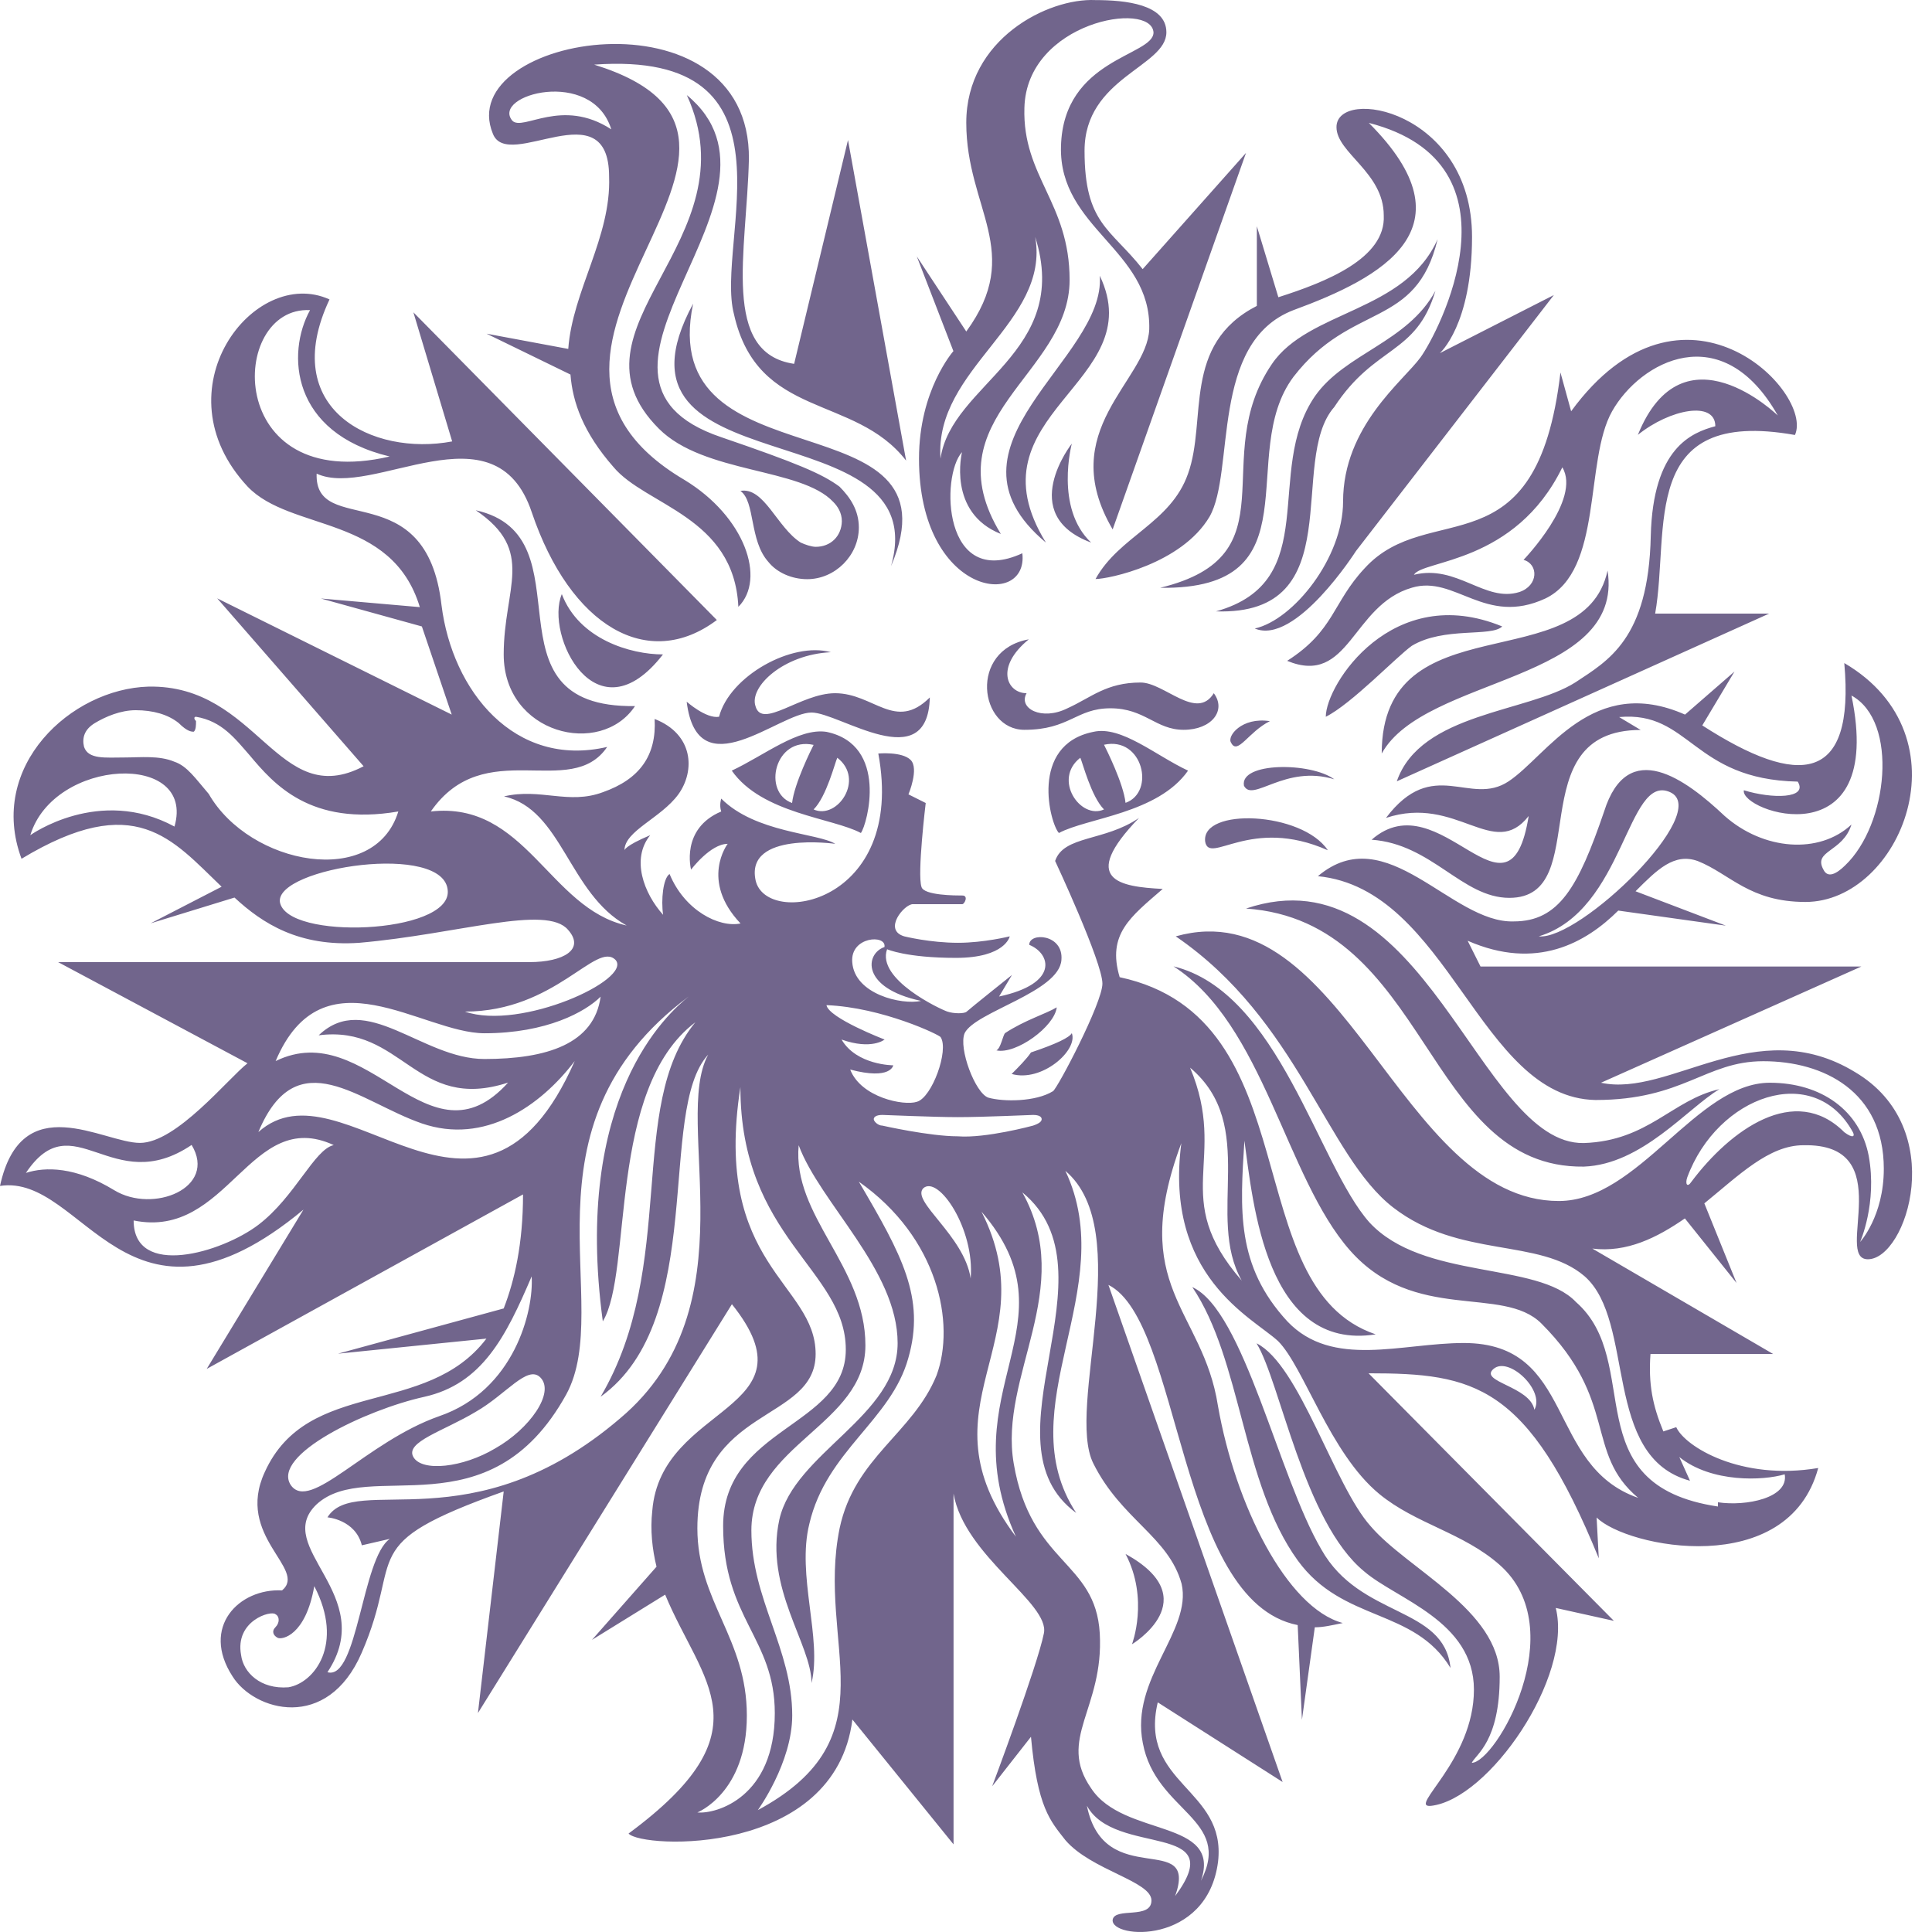 <svg width="92" height="92" viewBox="0 0 92 92" fill="none" xmlns="http://www.w3.org/2000/svg">
<path d="M66.514 37.206C67.643 33.93 72.766 33.93 75.018 32.494C76.558 31.469 78.503 30.445 78.608 25.523C78.712 21.32 80.553 20.602 81.682 20.296C81.682 19.069 79.528 19.473 77.994 20.707C80.148 15.381 84.658 19.787 84.658 19.787C81.996 15.075 78.099 17.221 76.767 19.584C75.436 21.941 76.356 27.169 73.589 28.5C70.717 29.831 69.288 27.371 67.239 27.984C64.367 28.807 64.269 32.696 61.293 31.469C63.544 30.034 63.447 28.702 64.98 27.064C68.054 23.683 73.178 27.371 74.307 17.737L74.816 19.584C80.141 12.307 86.394 18.664 85.474 20.714C77.994 19.382 79.528 25.224 78.817 29.218H84.247L66.514 37.206ZM71.533 29.831C66.305 27.677 63.133 32.599 63.133 34.132C64.36 33.519 66.514 31.26 67.232 30.751C68.765 29.831 71.017 30.347 71.533 29.831ZM76.551 27.169C77.374 32.494 67.838 32.187 65.796 35.882C65.796 28.605 75.422 32.397 76.551 27.169ZM65.998 38.949C68.249 35.979 69.992 38.433 71.839 37.206C73.686 35.979 75.834 32.083 80.239 34.028L82.595 31.978L81.061 34.544C85.669 37.513 88.339 37.311 87.823 31.574C93.769 35.059 90.486 42.95 85.976 42.95C83.313 42.95 82.386 41.619 80.852 41.005C79.723 40.594 78.907 41.416 77.883 42.441L82.184 44.079L77.06 43.361C75.52 44.895 73.164 46.233 69.888 44.797L70.501 46.024H88.638L76.238 51.559C79.514 52.277 83.613 48.178 88.332 51.05C92.842 53.713 90.792 59.965 88.945 59.965C87.307 59.965 90.479 54.431 85.871 54.535C84.233 54.535 82.797 55.971 81.159 57.303L82.693 61.095L80.232 58.02C78.9 58.941 77.465 59.659 75.826 59.456L84.435 64.475H78.594C78.489 65.911 78.698 66.936 79.207 68.163L79.821 67.961C80.232 68.881 82.895 70.526 86.582 69.905C85.146 75.231 77.465 73.698 76.029 72.261L76.133 74.206C72.752 65.904 70.187 65.395 65.168 65.395L76.851 77.183L74.084 76.569C74.906 79.846 70.905 85.687 68.138 85.994C67.009 86.098 70.187 83.84 70.187 80.459C70.187 77.183 66.5 76.158 64.959 74.827C62.087 72.471 60.965 65.807 59.836 63.967C61.885 64.991 63.523 70.728 65.266 72.673C67.009 74.722 71.414 76.667 71.414 79.846C71.414 82.92 70.285 83.533 70.083 83.944C71.212 83.944 74.899 77.594 71.414 74.52C69.671 72.98 67.42 72.575 65.677 71.139C63.321 69.194 62.094 65.096 60.861 63.862C59.634 62.733 55.43 60.788 56.253 54.438C53.688 61.304 57.278 62.328 57.996 66.936C58.818 71.648 61.272 76.569 63.942 77.287C63.426 77.392 63.022 77.49 62.61 77.49L61.997 81.895L61.795 77.385C56.058 76.249 56.267 62.928 52.782 61.185L61.077 84.857L55.131 81.065C54.211 84.962 58.407 85.164 58.003 88.65C57.494 92.644 52.879 92.337 52.984 91.417C53.088 90.803 54.831 91.417 54.831 90.497C54.831 89.577 51.959 89.061 50.732 87.625C50.014 86.705 49.401 86.091 49.094 82.704L47.247 85.06C47.247 85.06 49.401 79.323 49.708 77.782C50.014 76.346 45.916 74.095 45.407 71.125V87.827L40.59 81.881C39.767 88.44 30.545 88.029 29.932 87.311C36.596 82.39 33.417 80.138 31.674 75.935L28.189 78.089L31.263 74.604C31.061 73.781 30.957 72.861 31.061 71.941C31.472 66.817 38.952 67.229 34.853 62.105L22.759 81.574L23.986 71.021C16.813 73.586 19.274 73.99 17.224 78.702C15.586 82.494 12.101 81.47 11.076 79.832C9.543 77.475 11.383 75.628 13.432 75.733C14.659 74.708 11.181 73.168 12.61 70.094C14.659 65.584 20.291 67.528 23.163 63.743L16.095 64.461L23.986 62.307C24.502 60.976 24.906 59.233 24.906 56.877L9.843 65.186L14.45 57.602C6.051 64.573 4.001 55.86 0 56.473C1.025 51.761 4.921 54.424 6.664 54.424C8.407 54.424 10.867 51.35 11.787 50.632L2.767 45.815H25.206C26.844 45.815 27.869 45.202 27.053 44.281C26.028 43.055 21.825 44.484 17.113 44.895C14.241 45.097 12.498 43.975 11.167 42.741L7.173 43.968L10.553 42.225C8.197 39.974 6.455 37.617 1.025 40.894C-0.613 36.488 3.381 32.801 7.068 32.696C12.296 32.592 13.216 38.642 17.315 36.488L10.344 28.493L21.511 34.028L20.089 29.831L15.28 28.5L19.992 28.911C18.66 24.506 13.844 25.321 11.794 23.174C7.493 18.567 12.101 12.621 15.691 14.259C13.23 19.487 17.74 21.738 21.532 21.02L19.685 14.872L34.135 29.525C30.859 31.985 27.165 29.831 25.324 24.401C23.582 19.173 17.74 23.788 15.078 22.554C14.973 25.628 20.305 22.554 21.023 28.807C21.532 32.905 24.509 36.593 28.914 35.568C27.172 38.133 23.073 34.955 20.515 38.642C25.025 38.133 26.154 43.257 29.841 44.072C27.074 42.539 26.767 38.538 24 37.924C25.742 37.513 27.074 38.336 28.712 37.722C30.455 37.109 31.27 35.979 31.173 34.237C33.02 34.955 33.117 36.697 32.302 37.827C31.479 38.956 29.737 39.569 29.737 40.489C29.737 40.489 29.737 40.287 30.963 39.771C30.043 40.901 30.657 42.539 31.577 43.563C31.472 42.846 31.577 41.821 31.884 41.619C32.602 43.361 34.24 44.184 35.264 43.975C33.32 41.925 34.651 40.183 34.651 40.183C33.828 40.183 32.908 41.41 32.908 41.41C32.908 41.41 32.392 39.465 34.344 38.642C34.24 38.336 34.344 38.029 34.344 38.029C35.982 39.667 38.952 39.667 39.774 40.183C39.774 40.183 35.474 39.569 35.982 41.925C36.491 44.177 43.155 43.055 41.824 35.882C41.824 35.882 42.953 35.777 43.364 36.188C43.776 36.6 43.26 37.827 43.26 37.827L44.082 38.238C44.082 38.238 43.671 41.619 43.88 42.232C43.985 42.643 45.518 42.643 45.825 42.643C46.132 42.643 45.929 43.055 45.825 43.055H43.469C43.058 43.055 42.033 44.281 43.058 44.588C43.058 44.588 44.284 44.895 45.623 44.895C46.85 44.895 48.083 44.588 48.083 44.588C48.083 44.588 47.881 45.613 45.518 45.613C43.155 45.613 42.242 45.202 42.242 45.202C41.726 46.638 44.807 48.073 45.114 48.171C45.421 48.276 45.936 48.276 46.034 48.171C46.139 48.066 48.188 46.428 48.188 46.428L47.575 47.453C50.446 46.84 50.035 45.404 49.011 44.992C49.011 44.379 50.649 44.477 50.544 45.71C50.44 47.244 46.445 48.171 45.936 49.196C45.63 49.914 46.445 52.068 47.066 52.27C47.784 52.472 49.317 52.472 50.14 51.963C50.342 51.858 52.496 47.76 52.496 46.84C52.496 45.815 50.244 40.998 50.244 40.998C50.656 39.771 52.6 40.078 54.239 38.949C51.367 41.918 53.318 42.225 55.368 42.33C53.834 43.661 52.705 44.484 53.318 46.533C62.436 48.478 58.853 61.29 65.51 63.541C60.282 64.364 59.669 57.289 59.257 54.319C59.055 57.595 58.846 60.265 61.307 62.928C63.461 65.179 66.737 63.953 69.706 63.953C75.032 63.953 73.603 69.794 78.008 71.327C75.443 69.174 77.088 66.713 73.401 63.025C71.553 61.178 67.357 63.025 64.283 59.54C61.209 56.055 60.184 48.784 55.883 46.017C60.902 47.244 62.75 55.441 65.21 58.209C67.768 60.976 73.206 60.056 75.046 62.001C78.322 64.873 74.941 70.714 81.807 71.739V71.537C83.139 71.739 85.188 71.334 84.986 70.205C83.961 70.512 81.501 70.616 79.967 69.383L80.476 70.512C76.273 69.383 77.911 62.928 75.457 60.774C73.303 58.927 69.511 59.951 66.34 57.498C63.161 55.037 61.83 48.582 55.988 44.588C63.983 42.337 66.646 57.191 74.23 57.191C78.022 57.191 80.79 51.559 84.275 51.559C86.736 51.559 88.576 52.89 88.987 55.044C89.398 57.296 88.576 59.143 88.576 59.143C88.576 59.143 89.705 57.916 89.705 55.657C89.705 51.97 86.833 50.534 83.968 50.534C81.201 50.534 80.176 52.381 75.973 52.381C70.438 52.277 69.002 42.337 62.757 41.723C66.033 38.956 69.107 43.975 72.083 43.877C74.237 43.877 75.157 42.239 76.384 38.649C77.513 35.059 80.281 37.116 82.121 38.851C83.968 40.489 86.631 40.699 88.165 39.263C87.753 40.594 86.317 40.489 86.833 41.416C87.035 41.828 87.447 41.619 87.858 41.214C89.907 39.27 90.423 34.348 88.165 33.121C89.803 41.012 82.839 38.656 83.041 37.631C84.373 38.043 86.115 38.043 85.606 37.22C80.587 37.116 80.483 33.839 77.102 34.146L78.127 34.76C72.285 34.76 75.973 42.755 71.874 42.755C69.623 42.755 68.187 40.19 65.315 39.987C68.591 37.116 71.874 44.595 72.794 38.858C71.121 40.998 69.379 37.827 65.998 38.949ZM48.683 26.346C44.891 28.089 44.786 22.659 45.811 21.529C45.811 21.529 45.093 24.401 47.658 25.426C44.277 19.891 50.934 17.842 50.934 13.332C50.934 9.644 48.683 8.411 48.781 5.134C48.885 1.036 54.824 0.011 54.929 1.544C54.929 2.674 50.628 2.771 50.523 6.975C50.419 10.871 54.824 11.896 54.726 15.681C54.622 18.142 50.216 20.498 52.984 25.21L59.334 7.281L54.413 12.816C52.879 10.871 51.645 10.662 51.645 7.177C51.645 3.691 55.542 3.183 55.542 1.538C55.542 0.206 53.597 0.004 52.161 0.004C49.91 -0.101 46.013 1.851 46.013 5.845C46.013 9.944 48.781 11.993 46.013 15.786L43.657 12.21L45.4 16.72C45.4 16.72 43.762 18.567 43.762 21.843C43.762 28.395 48.99 29.009 48.683 26.346ZM49.296 11.283C51.039 16.817 45.302 18.253 44.786 21.836C44.48 17.535 50.014 15.381 49.296 11.283ZM51.959 25.837C50.216 24.199 51.039 21.125 51.039 21.125C51.039 21.125 48.376 24.506 51.959 25.837ZM59.236 37.415C59.648 38.238 61.181 36.391 63.537 37.109C62.415 36.286 59.027 36.286 59.236 37.415ZM56.574 22.554C55.751 24.91 53.297 25.523 52.168 27.573C52.782 27.573 56.267 26.855 57.598 24.603C58.825 22.449 57.598 16.301 61.593 14.768C65.796 13.227 70.201 10.871 65.182 5.852C72.766 7.797 68.459 15.897 67.643 17.019C66.827 18.142 63.956 20.296 63.956 23.885C63.956 26.548 61.599 29.518 59.752 29.929C61.697 30.751 64.569 26.241 64.569 26.241L73.993 14.05L68.563 16.817C68.563 16.817 70.097 15.486 70.097 11.283C70.097 5.239 63.642 4.11 63.642 6.054C63.642 7.281 65.893 8.208 65.893 10.258C65.998 12.307 63.126 13.436 60.874 14.154L59.85 10.774V14.566C56.267 16.406 57.494 19.996 56.574 22.554ZM63.537 19.382C65.482 16.413 67.434 16.922 68.354 13.848C67.023 16.308 64.053 16.817 62.617 18.866C60.157 22.449 63.028 27.677 57.905 29.113C64.36 29.322 61.286 21.941 63.537 19.382ZM67.329 27.371C69.379 26.862 70.71 28.702 72.348 28.193C73.268 27.887 73.268 26.862 72.55 26.66C72.55 26.66 75.318 23.788 74.397 22.254C72.146 26.862 67.741 26.653 67.329 27.371ZM58.623 35.366C58.93 35.979 59.446 34.85 60.47 34.341C59.132 34.132 58.414 35.059 58.623 35.366ZM75.422 55.553C78.189 55.448 80.344 52.786 81.877 51.865C79.626 52.374 78.496 54.326 75.422 54.431C70.403 54.535 67.838 40.392 59.334 43.264C68.047 43.87 67.845 55.651 75.422 55.553ZM57.389 40.078C57.591 41.207 59.543 38.851 63.231 40.489C62.004 38.642 57.187 38.44 57.389 40.078ZM49.805 25.837C46.013 19.689 54.824 18.253 52.37 13.13C52.677 17.124 44.277 21.223 49.805 25.837ZM30.239 33.623C22.759 33.728 28.189 25.53 22.654 24.297C25.526 26.241 23.986 27.984 23.986 31.163C23.986 34.955 28.601 36.084 30.239 33.623ZM31.57 31.163C30.029 31.163 27.576 30.445 26.753 28.291C25.931 30.243 28.391 35.261 31.57 31.163ZM62.924 73.788C60.874 70.303 59.236 62.412 56.776 61.29C59.132 64.775 59.132 70.616 61.795 74.304C63.949 77.273 67.329 76.555 69.072 79.427C68.765 76.458 64.771 77.071 62.924 73.788ZM50.321 47.969C49.812 48.276 48.787 48.582 47.86 49.196C47.756 49.3 47.658 49.914 47.449 50.018C48.376 50.22 50.216 48.889 50.321 47.969ZM73.275 44.588C75.22 44.79 81.577 38.642 79.528 37.722C77.472 36.802 77.374 43.354 73.275 44.588ZM18.556 21.738C13.844 20.609 13.634 16.817 14.764 14.768C10.867 14.566 10.665 23.579 18.556 21.738ZM1.443 39.771C1.443 39.771 4.719 37.415 8.309 39.36C9.334 35.777 2.572 36.084 1.443 39.771ZM18.967 38.642C14.764 39.36 13.021 37.311 11.899 35.979C11.181 35.157 10.568 34.341 9.334 34.132C9.229 34.132 9.229 34.237 9.334 34.334C9.334 34.536 9.334 34.746 9.229 34.843C9.125 34.843 8.922 34.843 8.511 34.432C8.002 34.021 7.284 33.819 6.462 33.819C5.744 33.819 5.026 34.125 4.517 34.432C4.008 34.739 3.904 35.15 4.001 35.561C4.203 36.175 5.026 36.07 5.946 36.07C6.664 36.07 7.584 35.965 8.302 36.272C8.915 36.474 9.327 37.095 9.94 37.806C11.892 41.207 17.838 42.33 18.967 38.642ZM21.323 42.434C21.219 40.078 13.126 41.305 13.328 42.95C13.634 44.79 21.428 44.484 21.323 42.434ZM22.139 48.171C24.802 49.091 30.134 46.638 29.311 45.71C28.391 44.79 26.447 48.171 22.139 48.171ZM13.126 50.527C17.531 48.373 20.403 55.755 24.195 51.552C19.79 52.988 19.176 48.784 15.175 49.3C17.427 47.146 20.096 50.429 23.066 50.429C26.035 50.429 28.294 49.712 28.601 47.46C27.883 48.178 26.035 49.203 23.066 49.203C20.089 49.196 15.377 45.202 13.126 50.527ZM5.437 56.675C7.284 57.804 10.358 56.571 9.125 54.521C5.333 57.08 3.492 52.472 1.234 55.853C2.161 55.553 3.597 55.553 5.437 56.675ZM15.893 54.528C11.899 52.681 10.874 59.038 6.364 58.118C6.364 60.885 10.568 59.652 12.31 58.32C14.053 56.989 14.966 54.73 15.893 54.528ZM27.367 50.527C25.729 52.681 23.066 54.521 20.089 53.497C17.113 52.472 14.143 49.502 12.303 53.908C16.304 50.325 22.857 60.774 27.367 50.527ZM25.729 65.591C25.115 64.977 24.09 66.413 22.654 67.229C21.121 68.149 19.274 68.665 19.685 69.383C20.096 70.101 22.041 69.891 23.582 68.971C25.213 68.051 26.447 66.309 25.729 65.591ZM13.844 70.714C14.764 72.045 17.427 68.665 20.912 67.438C24.495 66.211 25.422 62.419 25.317 60.781C24.09 63.653 22.961 65.904 20.194 66.518C17.427 67.131 12.917 69.285 13.844 70.714ZM14.966 75.531C14.555 77.887 13.432 78.096 13.223 77.991C13.021 77.887 12.917 77.685 13.119 77.483C13.321 77.28 13.321 76.974 13.119 76.869C12.917 76.667 11.174 77.176 11.481 78.814C11.585 79.636 12.401 80.452 13.732 80.347C14.966 80.145 16.402 78.298 14.966 75.531ZM33.724 50.22C31.263 52.883 33.724 62.823 28.601 66.511C32.288 60.258 29.827 52.674 33.111 48.68C28.907 51.858 30.141 60.565 28.705 62.921C27.269 52.263 31.779 48.269 32.804 47.446C24.404 53.699 29.319 62.098 26.962 66.406C23.275 73.07 17.538 69.376 15.078 71.634C12.924 73.683 18.047 75.935 15.593 79.629C17.029 80.041 17.231 74.199 18.563 73.279L17.231 73.586C16.925 72.359 15.593 72.254 15.593 72.254C16.925 70.101 22.459 73.586 29.528 67.542C35.871 62.21 31.981 53.399 33.724 50.22ZM42.019 53.092C41.712 53.092 41.608 53.197 41.608 53.294C41.608 53.399 41.81 53.601 42.019 53.601C42.019 53.601 44.27 54.11 45.609 54.11C46.94 54.215 49.192 53.601 49.192 53.601C49.498 53.497 49.603 53.399 49.603 53.294C49.603 53.19 49.498 53.092 49.192 53.092C49.087 53.092 46.836 53.197 45.609 53.197C44.48 53.197 42.123 53.092 42.019 53.092ZM40.583 45.815C40.688 47.349 42.939 47.864 43.859 47.662C40.987 47.049 41.196 45.411 42.117 45.097C42.228 44.484 40.485 44.588 40.583 45.815ZM39.356 47.864C39.461 48.478 42.123 49.502 42.123 49.502C42.123 49.502 41.51 50.011 40.074 49.502C40.792 50.729 42.535 50.729 42.535 50.729C42.535 50.729 42.43 51.447 40.485 50.931C41.001 52.263 43.051 52.674 43.664 52.465C44.382 52.263 45.198 50.004 44.793 49.391C44.786 49.3 42.019 47.969 39.356 47.864ZM36.895 81.581C36.895 77.991 34.435 77.071 34.435 72.666C34.435 67.954 40.276 67.954 40.276 64.266C40.276 60.474 35.257 58.941 35.257 51.768C33.926 60.272 38.84 61.095 38.84 64.475C38.84 67.751 33.208 66.936 33.208 72.777C33.208 76.263 35.564 78.005 35.564 81.693C35.564 85.38 33.208 86.307 33.208 86.307C34.128 86.391 36.895 85.575 36.895 81.581ZM40.897 56.271C42.946 59.756 44.075 61.806 43.253 64.671C42.43 67.64 39.356 69.076 38.541 72.561C37.927 75.022 39.154 77.991 38.645 80.145C38.645 78.298 36.394 75.635 37.112 72.359C37.83 69.18 42.744 67.438 42.744 63.959C42.744 60.474 39.056 57.296 38.032 54.535C37.725 57.916 41.21 60.272 41.21 64.064C41.21 67.856 35.78 68.776 35.78 72.875C35.78 76.151 37.725 78.514 37.725 81.686C37.725 83.937 36.087 86.196 36.087 86.196C42.542 82.71 38.854 78.305 39.983 72.77C40.702 69.39 43.469 68.26 44.598 65.493C45.504 63.032 44.682 58.934 40.897 56.271ZM46.222 60.879C46.424 58.522 44.689 55.957 43.971 56.578C43.35 57.191 45.916 58.829 46.222 60.879ZM48.376 73.175C45.198 66.204 51.346 63.032 46.738 57.7C49.91 63.953 43.657 66.922 48.376 73.175ZM51.757 85.987C52.579 90.085 57.083 87.116 55.96 90.288C58.623 86.705 53.088 88.44 51.757 85.987ZM52.064 69.689C50.732 67.027 54.113 58.62 50.732 55.755C53.395 61.387 47.965 67.027 51.248 72.045C46.633 68.665 53.297 60.572 48.683 56.78C51.248 61.394 47.554 65.493 48.272 69.689C49.094 74.506 52.168 74.304 52.37 77.782C52.572 81.372 50.321 82.801 51.959 85.157C53.5 87.513 58.212 86.593 57.187 89.563C58.721 86.593 55.033 86.286 54.42 83.003C53.806 79.929 56.776 77.678 56.267 75.419C55.647 73.175 53.395 72.359 52.064 69.689ZM59.132 60.983C57.389 57.909 59.954 53.608 56.671 50.841C58.518 55.246 55.647 56.989 59.132 60.983ZM71.121 65.186C70.403 65.8 72.864 66.009 73.066 67.131C73.582 66.211 71.839 64.566 71.121 65.186ZM88.234 53.915C86.387 50.534 81.779 52.172 80.344 56.069C80.239 56.376 80.344 56.578 80.546 56.271C82.393 53.81 85.467 51.559 87.823 53.915C88.234 54.221 88.339 54.117 88.234 53.915ZM51.039 49.196C50.934 49.398 50.321 49.705 49.094 50.116C48.892 50.422 48.481 50.834 48.174 51.141C49.603 51.552 51.346 50.018 51.039 49.196ZM53.904 78.298C53.904 78.298 57.494 76.144 53.597 73.997C54.726 76.144 53.904 78.298 53.904 78.298ZM48.781 34.753C50.934 34.753 51.241 33.728 52.879 33.728C54.517 33.728 55.033 34.753 56.364 34.753C57.696 34.753 58.414 33.832 57.8 33.01C56.978 34.341 55.444 32.501 54.315 32.501C52.677 32.501 51.959 33.219 50.83 33.728C49.603 34.341 48.474 33.728 48.885 33.01C47.965 33.01 47.352 31.783 48.99 30.445C46.118 30.96 46.633 34.753 48.781 34.753ZM38.847 26.039C38.645 26.039 38.339 25.935 38.129 25.837C37 25.119 36.387 23.174 35.257 23.377C35.975 23.885 35.669 25.733 36.589 26.757C37 27.273 37.718 27.58 38.436 27.58C39.767 27.58 40.897 26.451 40.897 25.119C40.897 24.297 40.485 23.683 39.977 23.174C39.154 22.561 37.927 22.045 34.344 20.818C25.84 17.946 38.548 9.345 32.706 4.528C35.885 11.499 26.558 15.597 31.375 20.414C33.529 22.568 38.136 22.261 39.677 23.899C39.879 24.101 40.088 24.408 40.088 24.819C40.074 25.53 39.558 26.039 38.847 26.039ZM39.767 33.01C38.129 33.01 36.282 34.753 35.975 33.623C35.669 32.703 37.307 31.163 39.565 31.058C37.718 30.542 34.749 32.187 34.24 34.132C33.626 34.237 32.699 33.414 32.699 33.414C33.215 37.617 37.105 33.93 38.645 33.93C39.977 33.93 44.18 37.004 44.277 33.212C42.632 34.85 41.608 33.01 39.767 33.01ZM27.06 16.615C27.262 13.848 29.109 11.289 29.005 8.418C29.005 4.214 24.188 8.215 23.47 6.368C21.525 1.656 35.766 -0.7 35.662 7.595C35.557 12 34.33 16.817 37.816 17.326L40.381 6.668L43.148 21.934C40.688 18.755 36.08 19.989 34.951 14.963C34.031 11.478 38.331 2.36 28.294 3.078C39.872 6.668 21.839 16.503 32.595 22.854C35.467 24.596 36.491 27.566 35.16 28.897C34.958 24.596 30.754 24.081 29.214 22.24C27.778 20.602 27.269 19.166 27.165 17.835L23.17 15.89L27.06 16.615ZM29.109 6.159C28.189 3.19 23.372 4.521 24.397 5.748C24.906 6.264 26.753 4.626 29.109 6.159ZM33.006 14.461C28.189 23.377 44.584 19.382 42.43 26.959C45.916 18.762 31.159 23.272 33.006 14.461ZM40.994 39.667C39.663 38.949 36.282 38.747 34.846 36.697C36.38 35.979 38.025 34.648 39.356 34.85C42.326 35.471 41.301 39.256 40.994 39.667ZM38.743 35.471C36.895 35.059 36.282 37.722 37.718 38.238C37.823 37.311 38.638 35.673 38.743 35.471ZM39.872 36.084C39.767 36.286 39.363 37.931 38.743 38.545C39.872 39.053 41.203 37.109 39.872 36.084ZM52.064 34.85C53.395 34.543 55.033 35.979 56.574 36.697C55.138 38.747 51.757 38.949 50.425 39.667C50.014 39.256 48.99 35.471 52.064 34.85ZM53.597 38.231C55.033 37.722 54.42 35.052 52.572 35.464C52.677 35.673 53.5 37.311 53.597 38.231ZM52.572 38.545C51.959 37.931 51.548 36.293 51.443 36.084C50.119 37.109 51.45 39.053 52.572 38.545ZM68.459 11.387C66.918 14.872 62.31 14.768 60.568 17.333C57.494 21.843 61.593 26.451 55.242 27.991C62.722 28.096 58.832 21.641 61.593 17.946C64.36 14.357 67.434 15.688 68.459 11.387Z" fill="#71658C"/>
</svg>
